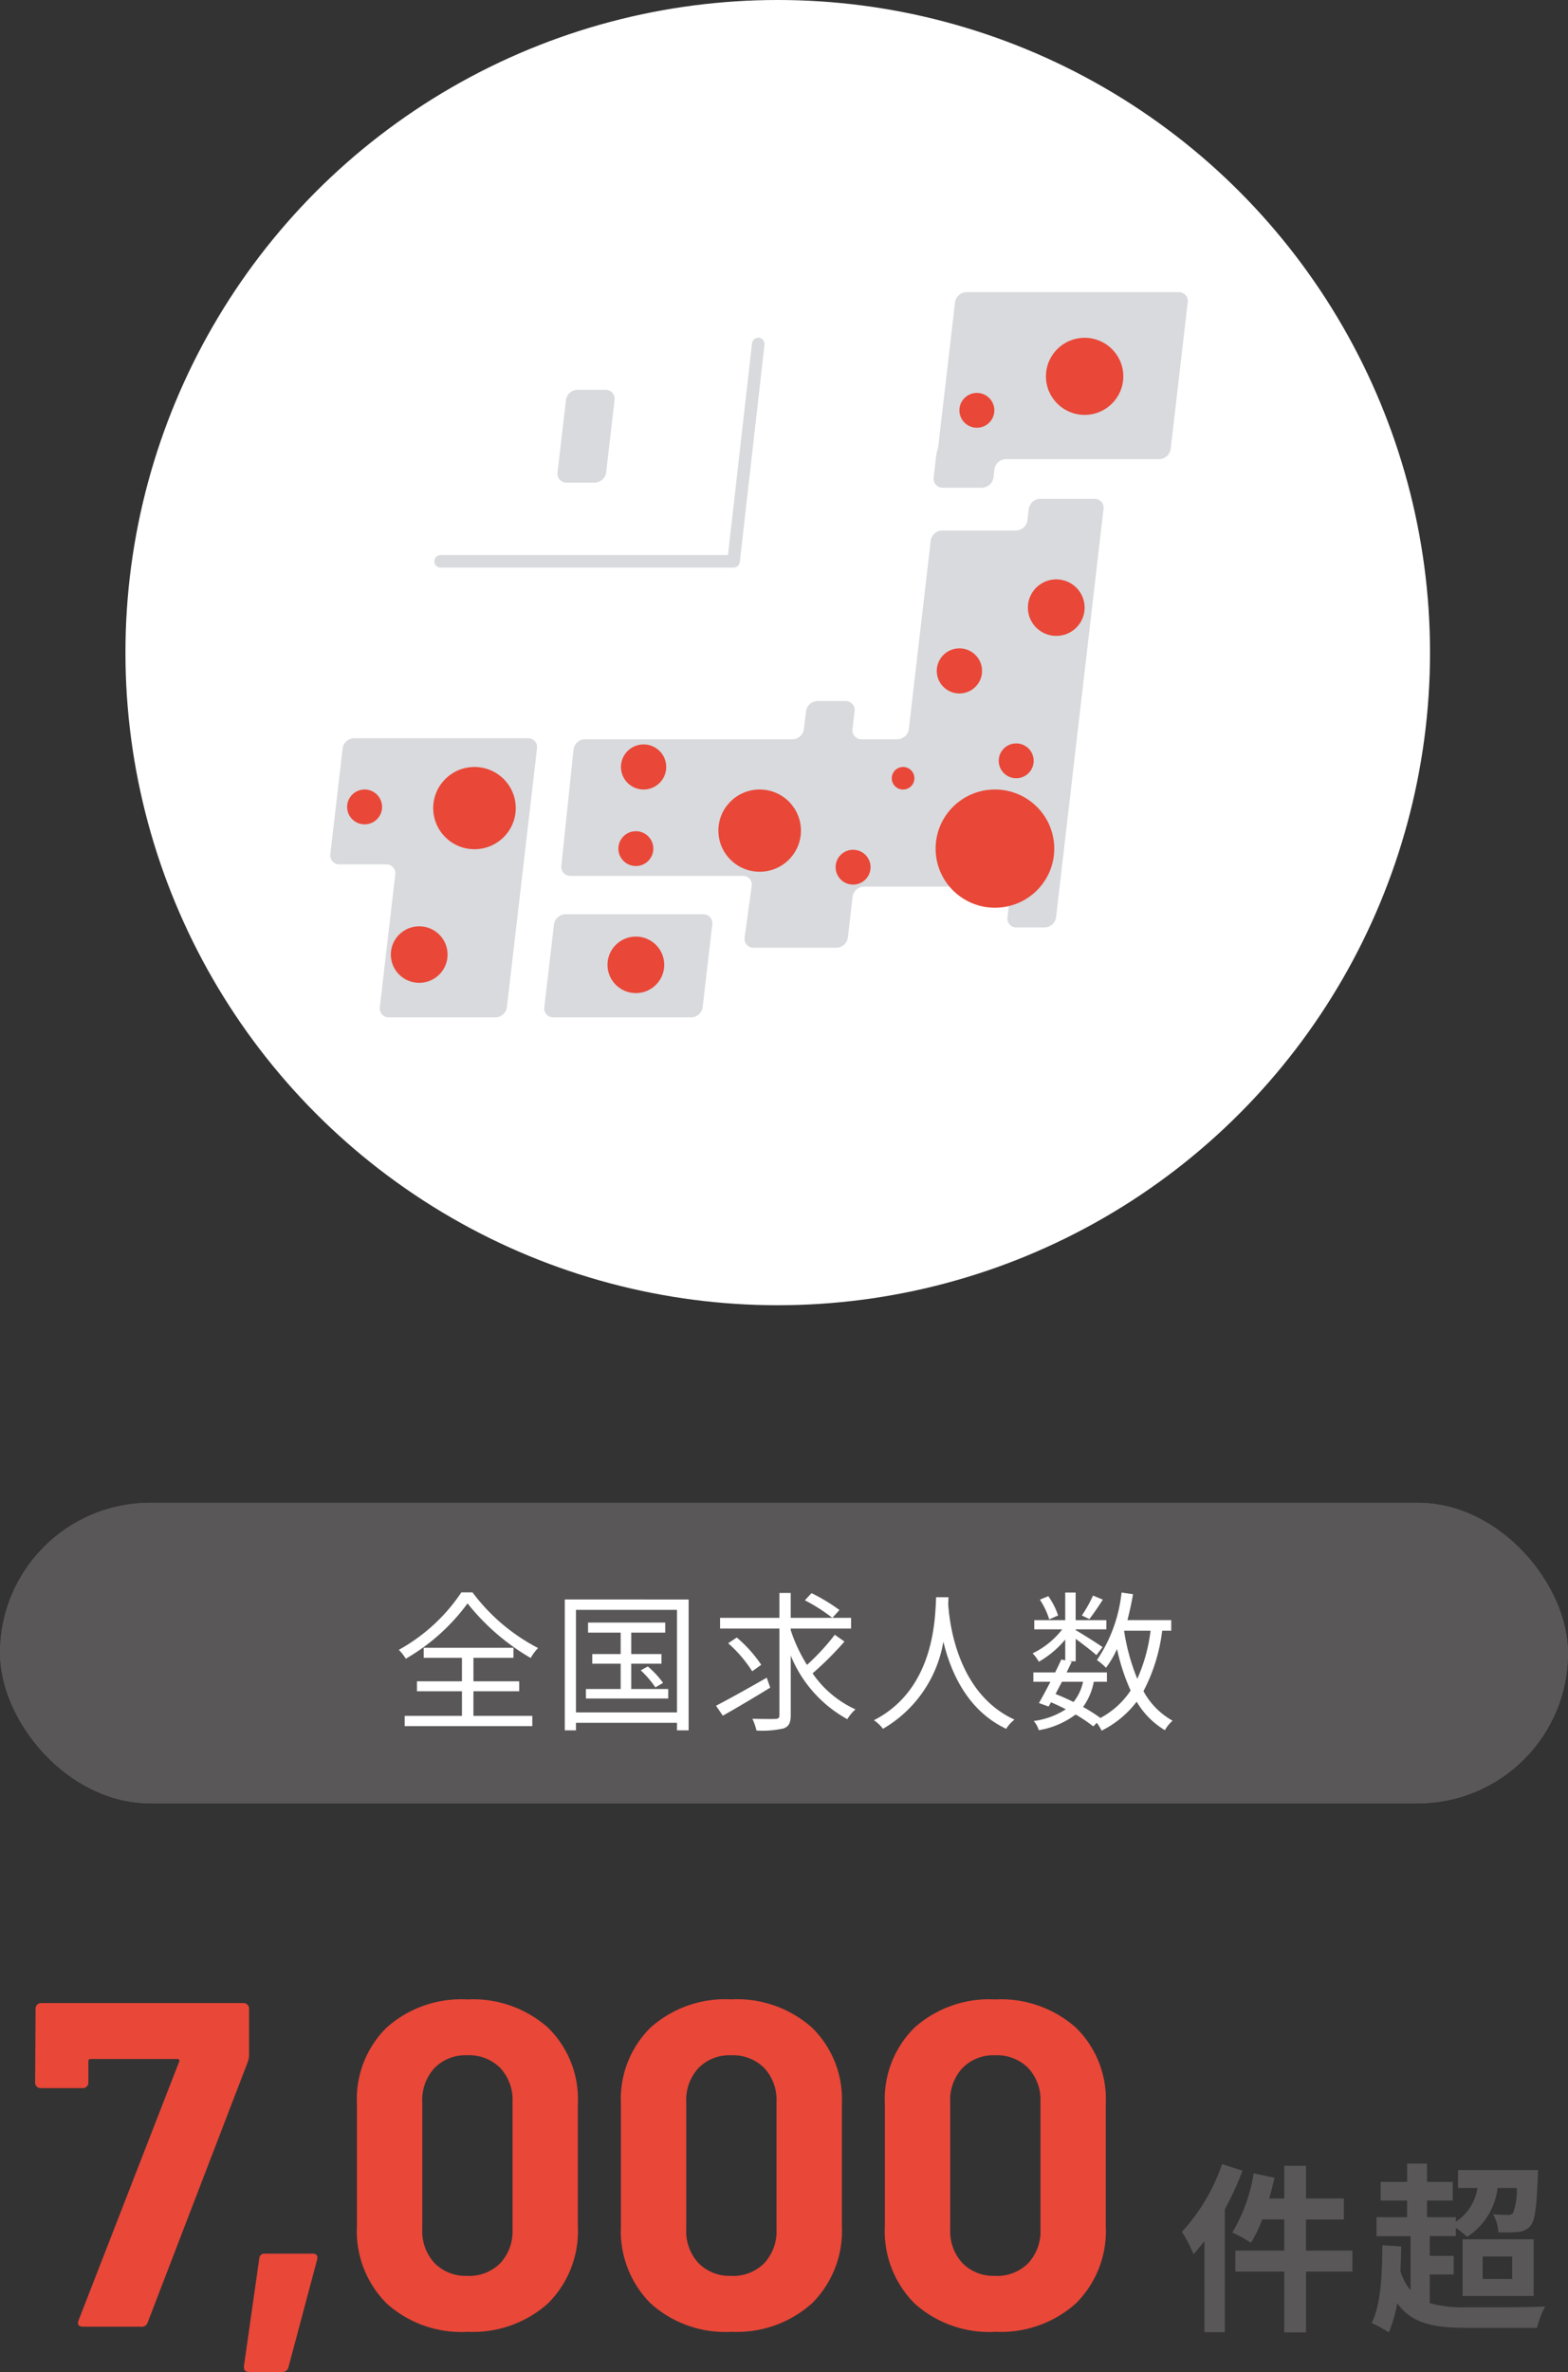 <svg xmlns="http://www.w3.org/2000/svg" width="125" height="189" viewBox="0 0 125 189">
  <rect x="0" y="0" width="125" height="189" fill="#333333" stroke="none"/>
  <g id="グループ_28540" data-name="グループ 28540" transform="translate(5902 13977.004)">
    <g id="長方形_45980" data-name="長方形 45980" transform="translate(-5902 -13857.262)" fill="#595757" stroke="#595757" stroke-width="1">
      <rect width="125" height="23.949" rx="11.974" stroke="none"/>
      <rect x="0.5" y="0.5" width="124" height="22.949" rx="11.474" fill="none"/>
    </g>
    <path id="パス_56305" data-name="パス 56305" d="M-33.4-12.57a14.347,14.347,0,0,1-4.984,4.577,3.664,3.664,0,0,1,.554.709,16.053,16.053,0,0,0,4.924-4.409,17.855,17.855,0,0,0,5.032,4.349,3.985,3.985,0,0,1,.59-.793A15.284,15.284,0,0,1-32.51-12.57Zm.963,7.88h3.648v-.793h-3.648V-7.357h3.19v-.8H-36.4v.8h3.046v1.874H-36.94v.793h3.587v1.958h-4.563v.817h10.172v-.817h-4.695Zm12.58-.18V-6.888h2.408v-.769h-2.408V-9.363h2.709v-.8H-23.3v.8h2.6v1.706h-2.263v.769H-20.7V-4.87h-2.769v.757h6.561V-4.87Zm.758-1.49A8.106,8.106,0,0,1-17.932-5l.614-.36a7.5,7.5,0,0,0-1.216-1.309Zm-5.164,3.352v-8.169h8.054v8.169Zm-.891-9V-1.578h.891v-.6h8.054v.6h.927V-12.005Zm16.1,6.235c-1.469.841-3.022,1.706-4.045,2.234l.542.793c1.071-.6,2.492-1.442,3.78-2.234ZM-9.493-6.8a10.587,10.587,0,0,0-1.95-2.174l-.686.456a10.423,10.423,0,0,1,1.914,2.234Zm3.479-5.141A14.121,14.121,0,0,1-3.823-10.54l.566-.625A14.514,14.514,0,0,0-5.484-12.51ZM-3.63-9.194a17.889,17.889,0,0,1-2.215,2.4,12.454,12.454,0,0,1-1.3-2.775v-.12H-2.33v-.853H-7.145v-1.982h-.9v1.982h-4.731v.853h4.731V-2.8c0,.24-.084.3-.313.312S-9.372-2.479-10.2-2.5a4.343,4.343,0,0,1,.325.937,7.712,7.712,0,0,0,2.167-.168c.409-.156.566-.432.566-1.069V-7.537A10.15,10.15,0,0,0-2.631-2.467a3.354,3.354,0,0,1,.65-.781A8.329,8.329,0,0,1-5.4-6.119,25.263,25.263,0,0,0-2.86-8.654Zm8.078-2.991c-.084,1.586-.084,7.316-4.96,9.8A3.044,3.044,0,0,1,.21-1.7,9.948,9.948,0,0,0,5.026-8.642c.578,2.4,1.9,5.478,5.008,6.943a2.7,2.7,0,0,1,.662-.733c-4.526-2.066-5.177-7.616-5.285-9.2.012-.2.012-.4.024-.553Zm12.508-.132a10.277,10.277,0,0,1-.891,1.586l.6.288c.313-.4.722-1,1.071-1.55Zm-2.781,1.586a5.987,5.987,0,0,0-.782-1.538l-.674.276a6.135,6.135,0,0,1,.746,1.574Zm5.273,1.213h2.095a13.13,13.13,0,0,1-1.059,3.832,16.5,16.5,0,0,1-1.047-3.8ZM16.161-5.447a3.85,3.85,0,0,1-.758,1.61c-.469-.228-.951-.444-1.433-.637.156-.312.337-.637.506-.973Zm7.03-4.072v-.841H19.7c.169-.661.325-1.357.445-2.066l-.915-.132a11.788,11.788,0,0,1-1.962,5.382,4.6,4.6,0,0,1,.722.613,7.833,7.833,0,0,0,.879-1.5A16.243,16.243,0,0,0,19.953-4.75a6.623,6.623,0,0,1-2.408,2.186,12.129,12.129,0,0,0-1.384-.877,4.924,4.924,0,0,0,.855-2.006h1.047v-.745H14.849c.144-.288.277-.577.409-.841l-.2-.048h.518V-8.87c.578.432,1.336,1.009,1.649,1.3l.494-.637c-.325-.24-1.625-1.057-2.143-1.357v-.06h2.444v-.733H15.571v-2.2h-.831v2.2H12.273v.733H14.5a6.559,6.559,0,0,1-2.36,1.91,3.03,3.03,0,0,1,.494.673A7.819,7.819,0,0,0,14.741-8.81v1.658l-.313-.072c-.144.324-.313.673-.494,1.033H12.2v.745h1.36c-.325.625-.65,1.237-.915,1.694l.77.276.193-.336c.4.168.795.36,1.18.553a6.126,6.126,0,0,1-2.564.937,1.834,1.834,0,0,1,.409.733A6.726,6.726,0,0,0,15.571-2.84a11.827,11.827,0,0,1,1.408.949l.277-.288a3.84,3.84,0,0,1,.385.625,7.931,7.931,0,0,0,2.793-2.306,6.464,6.464,0,0,0,2.251,2.27,2.877,2.877,0,0,1,.614-.757A5.918,5.918,0,0,1,20.977-4.7a13.946,13.946,0,0,0,1.493-4.817Z" transform="translate(-5831.821 -13837.553)" fill="#fff"/>
    <g id="グループ_23527" data-name="グループ 23527" transform="translate(-5892 -13977.004)">
      <circle id="楕円形_4769" data-name="楕円形 4769" cx="52" cy="52" r="52" transform="translate(0 0)" fill="#fff"/>
      <g id="グループ_23437" data-name="グループ 23437" transform="translate(16.328 23.278)">
        <path id="パス_55888" data-name="パス 55888" d="M109.771,468.048a.941.941,0,0,0-.914.808l-1.281,11.009a4.2,4.2,0,0,1-.134.808,4.216,4.216,0,0,0-.134.808l-.156,1.341a.711.711,0,0,0,.726.808h3.128a.94.94,0,0,0,.913-.808l.078-.661a.942.942,0,0,1,.914-.808h12.224a.941.941,0,0,0,.913-.809l1.36-11.688a.712.712,0,0,0-.726-.808ZM76.115,525.025a.713.713,0,0,0,.726.808H87.824a.943.943,0,0,0,.914-.808l.767-6.6a.713.713,0,0,0-.727-.809H77.8a.943.943,0,0,0-.914.809Zm38.509-38.79a.944.944,0,0,1-.914.809h-5.878a.941.941,0,0,0-.914.808l-1.746,15.014a.944.944,0,0,1-.914.81H101.41a.714.714,0,0,1-.726-.81l.165-1.426a.712.712,0,0,0-.726-.809H97.89a.942.942,0,0,0-.914.809l-.166,1.426a.944.944,0,0,1-.914.81H79.352a.929.929,0,0,0-.906.809l-.976,9.266a.722.722,0,0,0,.735.81H91.936a.694.694,0,0,1,.71.805l-.563,4.11a.7.7,0,0,0,.709.807H99.4a.941.941,0,0,0,.913-.809l.378-3.251a.943.943,0,0,1,.914-.808H112.5a.713.713,0,0,1,.727.808l-.19,1.637a.71.71,0,0,0,.725.808h2.235a.942.942,0,0,0,.914-.808l3.783-32.535a.712.712,0,0,0-.726-.808h-4.32a.943.943,0,0,0-.914.808Zm-55.569,26.6a.713.713,0,0,0,.727.808h3.724a.714.714,0,0,1,.727.808L63,525.025a.713.713,0,0,0,.726.808h8.492a.942.942,0,0,0,.914-.808l2.4-20.628a.711.711,0,0,0-.726-.808H60.951a.942.942,0,0,0-.914.808Zm18.112-30.417a.712.712,0,0,0,.726.809h2.235a.941.941,0,0,0,.914-.809l.672-5.775a.713.713,0,0,0-.726-.809H78.753a.942.942,0,0,0-.914.809Z" transform="translate(-59.05 -468.048)" fill="#d8dadd"/>
        <ellipse id="楕円形_4679" data-name="楕円形 4679" cx="4.729" cy="4.71" rx="4.729" ry="4.71" transform="translate(48.259 39.63)" fill="#e94738"/>
        <ellipse id="楕円形_4731" data-name="楕円形 4731" cx="3.29" cy="3.276" rx="3.29" ry="3.276" transform="translate(30.942 39.63)" fill="#e94738"/>
        <ellipse id="楕円形_4732" data-name="楕円形 4732" cx="3.084" cy="3.071" rx="3.084" ry="3.071" transform="translate(57.054 3.638)" fill="#e94738"/>
        <ellipse id="楕円形_4733" data-name="楕円形 4733" cx="2.262" cy="2.252" rx="2.262" ry="2.252" transform="translate(22.101 51.348)" fill="#e94738"/>
        <ellipse id="楕円形_4736" data-name="楕円形 4736" cx="2.262" cy="2.252" rx="2.262" ry="2.252" transform="translate(4.829 50.53)" fill="#e94738"/>
        <ellipse id="楕円形_4735" data-name="楕円形 4735" cx="2.262" cy="2.252" rx="2.262" ry="2.252" transform="translate(55.615 22.886)" fill="#e94738"/>
        <ellipse id="楕円形_4734" data-name="楕円形 4734" cx="1.805" cy="1.797" rx="1.805" ry="1.797" transform="translate(48.351 28.383)" fill="#e94738"/>
        <ellipse id="楕円形_4738" data-name="楕円形 4738" cx="1.393" cy="1.388" rx="1.393" ry="1.388" transform="translate(53.29 35.957)" fill="#e94738"/>
        <ellipse id="楕円形_4744" data-name="楕円形 4744" cx="0.902" cy="0.899" rx="0.902" ry="0.899" transform="translate(44.763 37.835)" fill="#e94738"/>
        <ellipse id="楕円形_4741" data-name="楕円形 4741" cx="1.393" cy="1.388" rx="1.393" ry="1.388" transform="translate(40.286 44.431)" fill="#e94738"/>
        <ellipse id="楕円形_4742" data-name="楕円形 4742" cx="1.393" cy="1.388" rx="1.393" ry="1.388" transform="translate(22.969 42.952)" fill="#e94738"/>
        <ellipse id="楕円形_4743" data-name="楕円形 4743" cx="1.393" cy="1.388" rx="1.393" ry="1.388" transform="translate(1.345 39.63)" fill="#e94738"/>
        <ellipse id="楕円形_4740" data-name="楕円形 4740" cx="1.393" cy="1.388" rx="1.393" ry="1.388" transform="translate(50.155 8.029)" fill="#e94738"/>
        <ellipse id="楕円形_4739" data-name="楕円形 4739" cx="1.805" cy="1.797" rx="1.805" ry="1.797" transform="translate(23.174 36.037)" fill="#e94738"/>
        <ellipse id="楕円形_4730" data-name="楕円形 4730" cx="3.29" cy="3.276" rx="3.29" ry="3.276" transform="translate(8.208 37.835)" fill="#e94738"/>
        <path id="パス_55933" data-name="パス 55933" d="M-2796.454-18108.3l-1.969,17.32h-23.354" transform="translate(2830.574 18112.43)" fill="none" stroke="#d8dadd" stroke-linecap="round" stroke-linejoin="round" stroke-width="1"/>
      </g>
    </g>
    <g id="グループ_28537" data-name="グループ 28537" transform="translate(-5899.202 -13817.696)">
      <g id="グループ_28539" data-name="グループ 28539" transform="translate(0 0)">
        <path id="パス_60779" data-name="パス 60779" d="M-104.675-6.486q-.554,0-.369-.516l8.011-20.593q.074-.221-.148-.221h-6.9a.163.163,0,0,0-.185.184v1.695a.426.426,0,0,1-.129.313.428.428,0,0,1-.314.129h-3.36a.428.428,0,0,1-.314-.129.426.426,0,0,1-.129-.313l.037-5.894a.426.426,0,0,1,.129-.313.428.428,0,0,1,.314-.129H-91.9a.428.428,0,0,1,.314.129.426.426,0,0,1,.129.313v3.721a1.815,1.815,0,0,1-.111.553l-7.974,20.74a.484.484,0,0,1-.517.332Zm13.217,3.61q-.443,0-.406-.479l1.218-8.547a.416.416,0,0,1,.48-.405H-86.4q.48,0,.369.479L-88.32-3.244a.486.486,0,0,1-.517.368Zm17.388-3.2a8.894,8.894,0,0,1-6.424-2.266,8.146,8.146,0,0,1-2.363-6.17v-9.725a7.991,7.991,0,0,1,2.363-6.078,8.938,8.938,0,0,1,6.424-2.247,9,9,0,0,1,6.442,2.247,7.958,7.958,0,0,1,2.381,6.078v9.725a8.112,8.112,0,0,1-2.381,6.17A8.961,8.961,0,0,1-74.07-6.081Zm0-4.457a3.5,3.5,0,0,0,2.64-1.013,3.733,3.733,0,0,0,.978-2.708V-24.39A3.733,3.733,0,0,0-71.43-27.1a3.5,3.5,0,0,0-2.64-1.013,3.452,3.452,0,0,0-2.6,1.013,3.733,3.733,0,0,0-.978,2.708v10.131a3.733,3.733,0,0,0,.978,2.708A3.452,3.452,0,0,0-74.07-10.538Zm21.043,4.457A8.894,8.894,0,0,1-59.45-8.347a8.146,8.146,0,0,1-2.363-6.17v-9.725a7.991,7.991,0,0,1,2.363-6.078,8.938,8.938,0,0,1,6.424-2.247,9,9,0,0,1,6.442,2.247A7.958,7.958,0,0,1-44.2-24.242v9.725a8.112,8.112,0,0,1-2.381,6.17A8.961,8.961,0,0,1-53.026-6.081Zm0-4.457a3.5,3.5,0,0,0,2.64-1.013,3.733,3.733,0,0,0,.978-2.708V-24.39a3.733,3.733,0,0,0-.978-2.708,3.5,3.5,0,0,0-2.64-1.013,3.452,3.452,0,0,0-2.6,1.013,3.733,3.733,0,0,0-.978,2.708v10.131a3.733,3.733,0,0,0,.978,2.708A3.452,3.452,0,0,0-53.026-10.538Zm21.043,4.457a8.894,8.894,0,0,1-6.424-2.266,8.146,8.146,0,0,1-2.363-6.17v-9.725a7.991,7.991,0,0,1,2.363-6.078,8.938,8.938,0,0,1,6.424-2.247,9,9,0,0,1,6.442,2.247,7.958,7.958,0,0,1,2.381,6.078v9.725a8.112,8.112,0,0,1-2.381,6.17A8.961,8.961,0,0,1-31.983-6.081Zm0-4.457a3.5,3.5,0,0,0,2.64-1.013,3.733,3.733,0,0,0,.978-2.708V-24.39a3.733,3.733,0,0,0-.978-2.708,3.5,3.5,0,0,0-2.64-1.013,3.452,3.452,0,0,0-2.6,1.013,3.733,3.733,0,0,0-.978,2.708v10.131a3.733,3.733,0,0,0,.978,2.708A3.452,3.452,0,0,0-31.983-10.538Z" transform="translate(108.514 32.568)" fill="#e94738"/>
      </g>
      <path id="パス_56307" data-name="パス 56307" d="M3.6-15.185A15.257,15.257,0,0,1,.4-9.793a11.706,11.706,0,0,1,.925,1.787c.289-.317.578-.678.867-1.038v7.251H3.82v-9.8a24.4,24.4,0,0,0,1.416-3.07ZM13.99-8.294h-3.7v-2.479h3.019v-1.672H10.292v-2.609H8.558v2.609h-1.2c.159-.548.3-1.1.419-1.658L6.117-14.45a13.213,13.213,0,0,1-1.7,4.714A11.109,11.109,0,0,1,5.9-8.914a10.163,10.163,0,0,0,.9-1.86H8.558v2.479h-3.9v1.672h3.9v4.843h1.734V-6.622h3.7Zm6.168,1.9h1.907V-7.876H20.158V-9.448h2.08v-.663a9.57,9.57,0,0,1,.9.721,5.4,5.4,0,0,0,2.427-3.892h1.531a5.268,5.268,0,0,1-.3,2,.535.535,0,0,1-.419.144,10.19,10.19,0,0,1-1.17-.058,3.393,3.393,0,0,1,.419,1.442,10.912,10.912,0,0,0,1.6-.029,1.406,1.406,0,0,0,.968-.49c.347-.4.477-1.456.578-3.849.014-.2.014-.591.014-.591H22.412v1.427h1.546A3.865,3.865,0,0,1,22.239-10.6v-.36h-2.3v-1.326h2.051v-1.485H19.942v-1.456H18.353v1.456H16.243v1.485h2.109v1.326H15.911v1.514h2.716v4.31a4.342,4.342,0,0,1-.809-1.528c.029-.634.058-1.3.058-1.96l-1.5-.1c-.014,2.451-.13,4.771-.852,6.2a9.577,9.577,0,0,1,1.372.75,10.443,10.443,0,0,0,.665-2.335C18.7-2.5,20.418-2.139,23.105-2.139H28.71a6.823,6.823,0,0,1,.65-1.7c-1.3.072-5.157.072-6.255.058a9.645,9.645,0,0,1-2.947-.332Zm4.218-1.427h2.355v1.787H24.377Zm-1.6,3.142h5.663V-9.2H22.773Z" transform="translate(91.024 28.314)" fill="#595757"/>
    </g>
  </g>
</svg>
